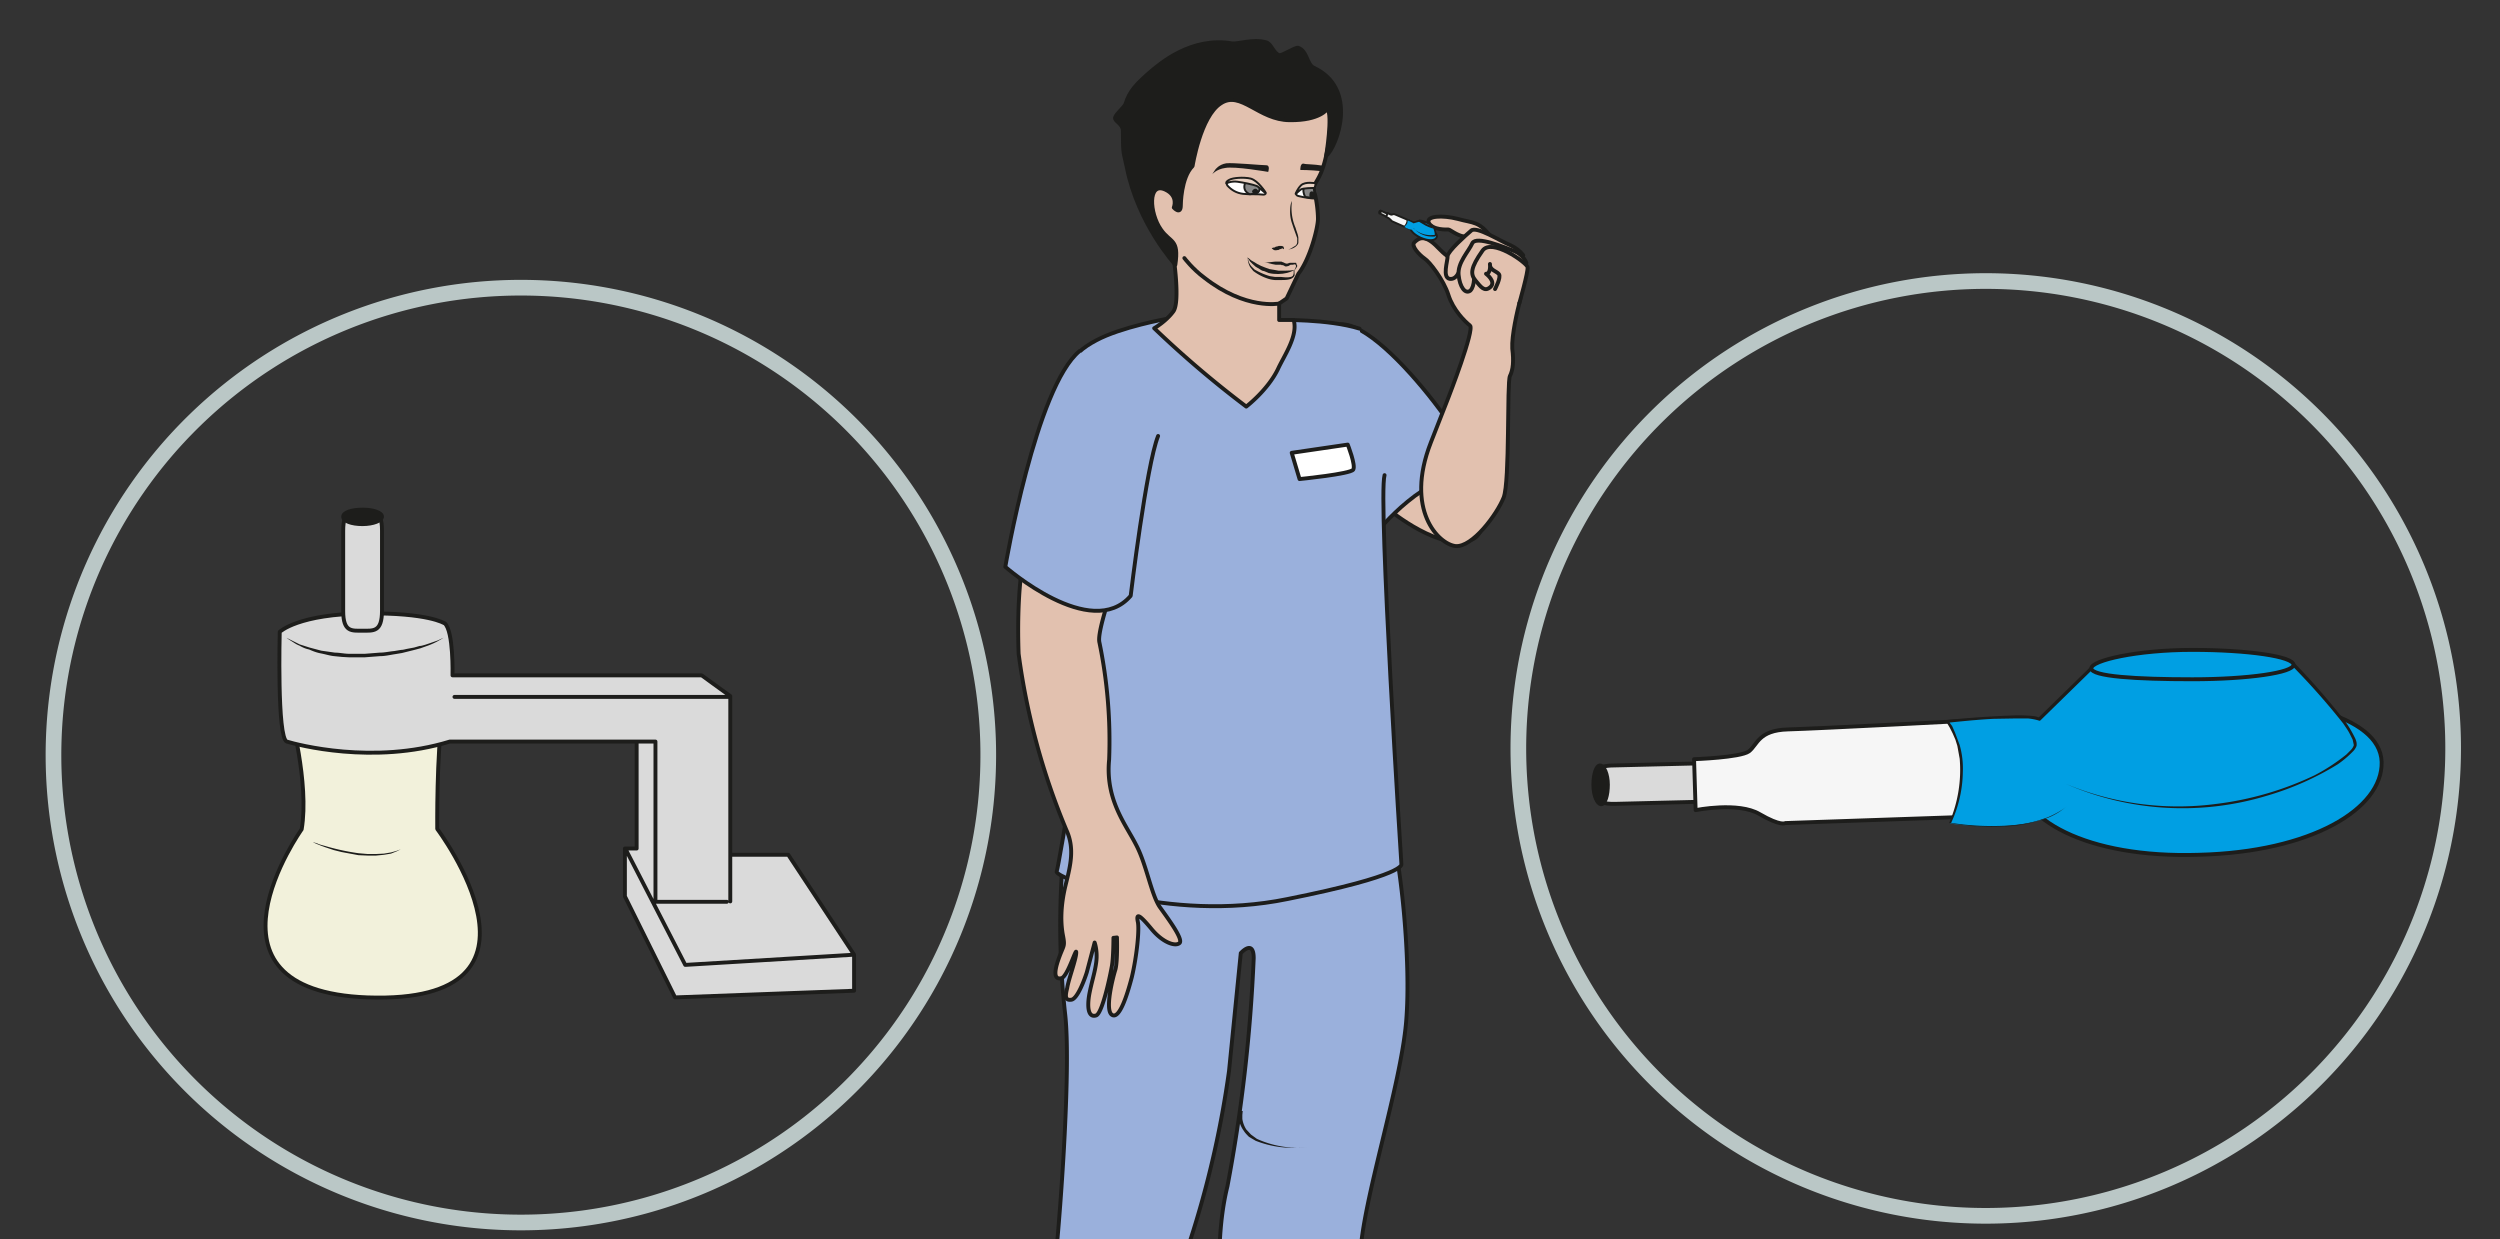 <svg viewBox="0 0 850.6 421.6" xmlns="http://www.w3.org/2000/svg"><rect x="0" y="0" width="850.6" height="421.6" fill="#333333" stroke="none"/><defs><clipPath id="a"><path d="M0 316.2h638V0H0z"/></clipPath><clipPath id="b"><path d="M0 316.2h638V0H0z"/></clipPath><clipPath id="c"><path d="M0 316.2h638V0H0z"/></clipPath><clipPath id="d"><path d="M0 316.2h638V0H0z"/></clipPath><clipPath id="e"><path d="M0 316.2h638V0H0z"/></clipPath></defs><g clip-path="url(#a)" transform="matrix(1.333 0 0 -1.333 0 421.6)"><path d="M626.1 128.7a119.3 119.3 0 10-238.5 0 119.3 119.3 0 00238.5 0zM252.2 127a119.3 119.3 0 10-238.5 0 119.3 119.3 0 00238.5 0z" fill="none" stroke="#bac7c6" stroke-miterlimit="10" stroke-width="4"/></g><g clip-path="url(#b)" transform="matrix(1.333 0 0 -1.333 0 421.6)"><path d="M74 134.5s5-18.1 3-29.9c0 0-29.4-41.2 16.8-42.9 51.6-1.8 17.8 43 17.8 43s-.2 19 1.4 29.8" fill="#f2f1db" stroke="#1d1d1b" stroke-linecap="round" stroke-linejoin="round" stroke-miterlimit="10"/><path d="M80 101.3l1-.3c.5-.3 1.5-.5 2.5-.8a58 58 0 018-1.7l2.3-.2H96l2 .1 1.8.3 1.4.4 1.1.4 1 .4-1-.4-1-.5-1.5-.6-1.8-.3-2-.2h-2.2l-2.3.1-4.3.8-2 .5-1.8.6c-2.1.7-3.5 1.4-3.5 1.4" fill="#1d1d1b"/><path d="M113.5 157.2c2.3-2 2-13.3 2-13.3h63.6l7.3-5.3V98.1h14.8L218 72.6v-9.2l-45.7-1.7-12.8 25.8v12.2h3V127h-47.7c-19.5-6-39-.8-41.6 0-2.5.9-1.8 28-1.8 28s4.7 4.6 22 4.7c15.9.2 20-2.5 20-2.5" fill="#dadada"/><path d="M113.5 157.2c2.3-2 2-13.3 2-13.3h63.6l7.3-5.3V98.1h14.8L218 72.6v-9.2l-45.7-1.7-12.8 25.8v12.2h3V127h-47.7c-19.5-6-39-.8-41.6 0-2.5.9-1.8 28-1.8 28s4.7 4.6 22 4.7c15.9.2 20-2.5 20-2.5zM159.6 99.7L174.9 70M175 70l43 2.6M162.6 127h4.7M167.3 127V86.2M167.3 86.1h18.2M186.4 98V86.2M116 138.4h70.4" fill="none" stroke="#1d1d1b" stroke-linecap="round" stroke-linejoin="round" stroke-miterlimit="10"/><path d="M73.1 153.5l.4-.2 1.2-.6 1.8-.9 2.5-.8 3-.8 3.5-.5c1.2 0 2.4-.3 3.7-.3h3.9l3.8.3c1.3 0 2.5.3 3.7.4l1.8.3c.6 0 1.1.2 1.7.3l1.6.3 1.4.4c.5 0 1 .2 1.4.3l1.2.4 2 .7 1.5.7-.3-.2-1.2-.7a18.9 18.9 0 00-3-1.3l-1.4-.5-1.5-.4-1.6-.4-1.6-.4-1.8-.3c-1.3-.2-2.5-.5-3.8-.5l-3.9-.3h-4l-1.8.1-2 .2c-1.1.1-2.3.5-3.4.7-1.1.2-2.1.6-3 1-1 .2-1.8.6-2.5 1-.8.3-1.3.7-1.8 1l-1.1.7-.4.3" fill="#1d1d1b"/><path d="M97.5 160.4c0-5.5-2.2-5.1-5-5.1-2.7 0-4.9-.4-4.9 5v20.5c0 5.5 2.2 5.1 5 5.1 2.7 0 4.9.4 4.9-5z" fill="#dadada"/><path d="M97.5 160.4c0-5.5-2.2-5.1-5-5.1-2.7 0-4.9-.4-4.9 5v20.5c0 5.5 2.2 5.1 5 5.1 2.7 0 4.9.4 4.9-5z" fill="none" stroke="#1d1d1b" stroke-linecap="round" stroke-linejoin="round" stroke-miterlimit="10"/><path d="M97.5 184.4c0-1-2.2-1.9-5-1.9s-4.9.8-4.9 1.9 2.2 1.8 5 1.8 4.9-.8 4.9-1.8" fill="#1d1d1b"/><path d="M97.5 184.4c0-1-2.2-1.9-5-1.9s-4.9.8-4.9 1.9 2.2 1.8 5 1.8 4.9-.8 4.9-1.8z" fill="none" stroke="#1d1d1b" stroke-linecap="round" stroke-linejoin="round" stroke-miterlimit="10"/></g><g clip-path="url(#c)" transform="matrix(1.333 0 0 -1.333 0 421.6)"><path d="M354.5 186.2s13.6-11.3 21.5-7.5c6 3 0 19.6 0 19.6s-20.7-1.3-21.5-12.1" fill="#e2c1af"/><path d="M354.5 186.2s13.6-11.3 21.5-7.5c6 3 0 19.6 0 19.6s-20.7-1.3-21.5-12.1z" fill="none" stroke="#1d1d1b" stroke-linecap="round" stroke-linejoin="round" stroke-miterlimit="10"/><path d="M342.3 233.5c11.9.4 40-40.1 33.5-38.9-11.3 2.2-24.5-14.3-24.5-14.3s-7.7 34.5-10 38.6" fill="#9ab0dc" stroke="#1d1d1b" stroke-linecap="round" stroke-linejoin="round" stroke-miterlimit="10"/><path d="M356 99.5c1.1-2.3 4.3-27.7 2.9-44.1-1.4-16.4-11.2-46-11.7-59.6-.5-13.5 3.7-54.2 4.9-56.5 1-2.4-6.8-12-18.2-12.7-11.4-.6-19.6 6.2-19.6 6.2s-2 22.7-1.8 32.7c0 10-3.4 31 .8 48a404 404 0 016.7 58.2c0 5-3.3 1.3-3.3 1.3l-3-30.1a251.4 251.4 0 00-10-43.5c-3.1-8-4.5-46.9-3.5-58.3 1-11.4 1.2-22 1.2-22S291-90 281-85.2s-10.5 6.6-10.5 6.6-2.8 55.4-1.2 72.1c1.7 16.8 4 51 2.6 63.7a205 205 0 00.2 47.6c2.3 17.2 84-5.3 84-5.3" fill="#9ab0dc"/><path d="M356 99.5c1.1-2.3 4.3-27.7 2.9-44.1-1.4-16.4-11.2-46-11.7-59.6-.5-13.5 3.7-54.2 4.9-56.5 1-2.4-6.8-12-18.2-12.7-11.4-.6-19.6 6.2-19.6 6.2s-2 22.7-1.8 32.7c0 10-3.4 31 .8 48a404 404 0 016.7 58.2c0 5-3.3 1.3-3.3 1.3l-3-30.1a251.4 251.4 0 00-10-43.5c-3.1-8-4.5-46.9-3.5-58.3 1-11.4 1.2-22 1.2-22S291-90 281-85.2s-10.5 6.6-10.5 6.6-2.8 55.4-1.2 72.1c1.7 16.8 4 51 2.6 63.7a205 205 0 00.2 47.6c2.3 17.2 84-5.3 84-5.3z" fill="none" stroke="#1d1d1b" stroke-linejoin="round" stroke-miterlimit="10"/><path d="M333.6 23.4s-1.4-.1-3.5-.1a25.8 25.8 0 00-9.6 1.8l-1.7 1c-.5.5-1 1-1.3 1.5a7.3 7.3 0 00-1.3 3v2.2l1-.1-.1-1v-1a6.8 6.8 0 011-2.7l1.2-1.3 1.5-1.1a25.5 25.5 0 0112.7-2.2" fill="#1d1d1b"/><path d="M347 232.4c-8.1 2.5-20.5 2.2-20.5 2.2s-18.8 6.4-28.7.3c0 0-11.7-2.1-18-5.5-6.6-3.5-10.1-8-10-23.5 0-9.9 8.1-53.2 8.4-57.1.3-4-7.9-53.6-8.5-55-.6-1.4 28.3-13.3 58.9-7 30.5 6.1 29.1 8.9 29.1 8.9s-6 93.2-4.3 99.3" fill="#9ab0dc" stroke="#1d1d1b" stroke-linecap="round" stroke-linejoin="round" stroke-miterlimit="10"/><path d="M329.7 200.7l2-6.7s13 1.3 13.7 2.4-1.4 6.4-1.4 6.4z" fill="#fff"/><path d="M329.7 200.7l2-6.7s13 1.3 13.7 2.4-1.4 6.4-1.4 6.4z" fill="none" stroke="#1d1d1b" stroke-linecap="round" stroke-linejoin="round" stroke-miterlimit="10"/><path d="M330.2 234.6c1.2-4-2.5-9.2-4-12.5-2.6-5.4-8.1-9.6-8.1-9.6a262.3 262.3 0 00-23.5 20s3 1.7 4.9 4.3c1.8 2.5 0 14.2 0 14.2a43.4 43.4 0 00-7.3 14.7c-.2 16.9 8 24.2 8 24.2 4.7 8.3 25.2 6.4 28.5 7 1.6.2 7-.4 7-.4 1.6 1.7 2.8-4.4 2.8-4.4 2.2-4.2 2-5.2.6-12.6-1.2-6.5-2.1-7.9-3.4-10.1-.5-1-.5-1.7 0-3 .3-1.2.7-3.9.7-6 0-2.2-2-10.2-5-14l-3-6.3-1.9-1.3v-4.2z" fill="#e2c1af" fill-rule="evenodd"/><path d="M330.2 234.6c1.2-4-2.5-9.2-4-12.5-2.6-5.4-8.1-9.6-8.1-9.6a262.3 262.3 0 00-23.5 20s3 1.7 4.9 4.3c1.8 2.5 0 14.2 0 14.2a43.4 43.4 0 00-7.3 14.7c-.2 16.9 8 24.2 8 24.2 4.7 8.3 25.2 6.4 28.5 7 1.6.2 7-.4 7-.4 1.6 1.7 2.8-4.4 2.8-4.4 2.2-4.2 2-5.2.6-12.6-1.2-6.5-2.1-7.9-3.4-10.1-.5-1-.5-1.7 0-3 .3-1.2.7-3.9.7-6 0-2.2-2-10.2-5-14l-3-6.3-1.9-1.3v-4.2z" fill="none" stroke="#1d1d1b" stroke-linecap="round" stroke-linejoin="round" stroke-miterlimit="10"/><path d="M287.6 273.6c-.8 4-1 2.8-1 9.3 0 1.8-2 2.3-2 3.3.2 1 2.5 2.8 2.7 3.6 1 3.3 2.9 5.2 6.6 8.4 2.2 1.8 10.2 8.8 20.6 7 1.5-.2 5.3 1.2 8.6.3 1.4-.3 1.9-2.8 3.4-3.3.7-.2 4 2 4.8 1.9 2.4-.8 2.2-4.2 4-5.1 11.5-5.3 6-20.1 3.2-22.5 0 0 1.7 10.5.3 12 0 0-1.8-3-9.6-2.9-7.9 0-12.5 7.7-17.6 4.3-5.2-3.3-7.2-16-7.2-16-3-3-3-10-3-10 0-2.6-1.8-.6-1.8-.6s1.3 3-2.2 4.6c-4.5 2-4-6.1-1.1-10.2 2.4-3.5 4.7-2.3 3.7-9 0 0-9.5 10.3-12.4 24.9" fill="#1d1d1b"/><path d="M287.6 273.6c-.8 4-1 2.8-1 9.3 0 1.8-2 2.3-2 3.3.2 1 2.5 2.8 2.7 3.6 1 3.3 2.9 5.2 6.6 8.4 2.2 1.8 10.2 8.8 20.6 7 1.5-.2 5.3 1.2 8.6.3 1.4-.3 1.9-2.8 3.4-3.3.7-.2 4 2 4.8 1.9 2.4-.8 2.2-4.2 4-5.1 11.5-5.3 6-20.1 3.2-22.5 0 0 1.7 10.5.3 12 0 0-1.8-3-9.6-2.9-7.9 0-12.5 7.7-17.6 4.3-5.2-3.3-7.2-16-7.2-16-3-3-3-10-3-10 0-2.6-1.8-.6-1.8-.6s1.3 3-2.2 4.6c-4.5 2-4-6.1-1.1-10.2 2.4-3.5 4.7-2.3 3.7-9 0 0-9.5 10.3-12.4 24.9z" fill="none" stroke="#1d1d1b" stroke-linecap="round" stroke-linejoin="round" stroke-miterlimit="10"/><path d="M330 247.3s.4 0 .6.4l.2.6c0 .3-.2.6-.4.5l-.5-.1h-.5l-.5-.3-.4-.1a1 1 0 00-.5 0l-.3.2-.3.1h-.3l-.1.1h-1.5a2372.5 2372.5 0 01-4 0c-.5 0-1 .2-1.3.3l-1.3 1-.5.5.5-.3a7 7 0 011.5-.8l1-.2h1.3l2.7.3h1.7l.2-.1.3-.1.4-.2.3-.1h.3l.6.2h1.6l.1-.2v-.2c.2-.1.2-.3.2-.5l-.4-.7c-.3-.3-.6-.2-.6-.3" fill="#1d1d1b"/><path d="M318.4 250.5l.2-.6c.1-.4.3-1 .8-1.6l.8-.8a17.1 17.1 0 013.9-1.7l1.3-.2h1.5c1-.1 1.8-.2 2.5 0 .1 0 .3 0 .4.2h.2v.2c.2.2.2.5.2.7v.5l.2.2v-.2-.5c0-.2.1-.5 0-.8-.2-.4-.5-.6-.9-.8-.8-.3-1.7-.3-2.6-.3h-1.5a7 7 0 00-1.6.3 12.7 12.7 0 00-3.9 2l-.8 1c-.4.7-.5 1.3-.6 1.7v.7M329.7 264.8v-.5a12.7 12.7 0 011-6.2c.2-.8.6-1.6.7-2.5v-1.2c0-.4-.3-.7-.6-1-.5-.4-1-.6-1.4-.7l-.6-.1.6.2 1.3.8c.2.2.4.5.4.9v1l-.9 2.5-.4 1.2a8.9 8.9 0 00-.5 3.5 7.2 7.2 0 00.3 2v.2M324.6 253h.2l.3.1c.2 0 .3 0 .5.2l.5.1.3.1h.7l.4-.1c.2-.2.2-.4.2-.5v-.2h-.2l-.1.2h-.2l-.2-.2h-.3l-.3-.2-.7-.1h-.3l-.3.1-.4.3-.1.2" fill="#1d1d1b"/><path d="M320.6 269.8c.8-.7 1.7-1.8 2.3-2.6.3-.3.1-.6-.4-.6-1.7.2-3.5 0-5.2.2-1.7.2-3 1-4 2.1-.1.2-.3.4-.1.7v.1c.5.4 1.7.7 3 1 1.5.2 3.3 0 4.3-1" fill="#fff" fill-rule="evenodd" stroke="#1d1d1b" stroke-miterlimit="10" stroke-width=".5"/><path d="M335.8 265.6c-1.2 0-3 .3-4.2.6-2 .4.5 2 1.4 2.7 0 0 1 .7 2.4.3 0 0-.1-.7.2-1.7.3-1.1.2-2 .2-2" fill="#fff" fill-rule="evenodd"/><path d="M335.8 265.6c-1.2 0-3 .3-4.2.6-2 .4.5 2 1.4 2.7 0 0 1 .7 2.4.3 0 0-.1-.7.2-1.7.3-1.1.2-2 .2-2z" fill="none" stroke="#1d1d1b" stroke-miterlimit="10" stroke-width=".5"/><path d="M319.8 266.8s2.2-.2 1.6 2.1l-1.2 1.2c-.5.3-1.8.5-1.8.5-.2-.2-2-2.7.6-3.9z" fill="#888" fill-rule="evenodd"/><path d="M319.8 266.8s2.2-.2 1.6 2.1l-1.2 1.2c-.5.3-1.8.5-1.8.5-.2-.2-2-2.7.6-3.9z" fill="none" stroke="#1d1d1b" stroke-miterlimit="10" stroke-width=".5"/><path d="M320.6 266.7c-.1-.2-1.2.4-1 .8.2.5.8.8 1.2.5.7-.7.4-.4-.2-1.3" fill="#1d1d1b" fill-rule="evenodd"/><path d="M333.2 266c-.2.2-.6 1.1-.5 1.9.1.7 1 1.2 1 1.2s1.3.2 1.5-.1l.2-1.3.2-2z" fill="#888" fill-rule="evenodd"/><path d="M333.2 266c-.2.2-.6 1.1-.5 1.9.1.7 1 1.2 1 1.2s1.3.2 1.5-.1l.2-1.3.2-2z" fill="none" stroke="#1d1d1b" stroke-miterlimit="10" stroke-width=".5"/><path d="M334.3 267.1s-.2-.8 0-1.1c.3-.4.8-.4.8-.4.4.2.6.1.6.6 0 .7-.3 1-.3 1s-.7.6-1.1-.1" fill="#1d1d1b" fill-rule="evenodd"/><path d="M330.4 247.4s-6.8-2.6-12 3.1" fill="#e2c1af"/><path d="M330.4 247.4s-.7-.5-2-.8c-1.2-.3-3-.4-4.6 0l-1.2.5c-.4 0-.8.3-1.1.5l-1 .6-.8.7-.6.6-.4.6-.3.4s.2 0 .5-.3l.5-.4.7-.4.8-.5 1-.5 1-.4 1.1-.4 1.2-.2 1.1-.2h2c1.3 0 2.1.2 2.1.2" fill="#1d1d1b"/><path d="M302.3 250.4s2.1-2.8 5.1-5c10.6-8.3 19.1-6.6 19.1-6.6" fill="none" stroke="#1d1d1b" stroke-linecap="round" stroke-linejoin="round" stroke-miterlimit="10"/><path d="M310.2 273s.9 1.3 2.8 1.6c1.6.2 9-.5 10.2-.5 1.1 0 .5-1.7.5-1.7s-8.6 1.5-11 1c-2.2-.3-3.3-1.6-3.3-1.6zM337.3 273l.3.3c0 .3-.2.5 0 .7-2.4.4-4.2.3-4.8.5-1 .2-.9-1.6-.9-1.6s2.6 0 5.4-.3v.4" fill="#1d1d1b" fill-rule="evenodd"/><path d="M335.8 269.5s-2.6.5-3.7-.5c-1-1-1.4-2.2-1.4-2.2l1.3 1.1c.6.4 3.1.4 3.4.4s.4 1.2.4 1.2" fill="#e8d1c2" fill-rule="evenodd"/><path d="M335.8 269.5s-2.6.5-3.7-.5c-1-1-1.4-2.2-1.4-2.2l1.3 1.1c.6.4 3.1.4 3.4.4s.4 1.2.4 1.2z" fill="none" stroke="#1d1d1b" stroke-linecap="round" stroke-linejoin="round" stroke-miterlimit="10" stroke-width=".5"/><path d="M323 267.2s-1.9 3-3.8 3.5c-1.8.4-4.5.2-5.4-.3-1-.5-.8-.9-.8-.9s1.3.6 2.8.4c1.5-.2 4-.7 5-1.1.6-.3 2.5-2.3 2.2-1.6" fill="#e8d1c2" fill-rule="evenodd"/><path d="M323 267.2s-1.9 3-3.8 3.5c-1.8.4-4.5.2-5.4-.3-1-.5-.8-.9-.8-.9s1.3.6 2.8.4c1.5-.2 4-.7 5-1.1.6-.3 2.5-2.3 2.2-1.6z" fill="none" stroke="#1d1d1b" stroke-linecap="round" stroke-linejoin="round" stroke-miterlimit="10" stroke-width=".5"/><path d="M306.4 292.1h-.2l-.4.2h-.7l-1 .2H298l-1.3-.1-1.2-.1-1-.1h-2.3l2.2.6 2.2.4 1.3.2 1.4.1h2.7l1.2-.2 1-.2 1-.3.6-.3.6-.4" fill="#1d1d1b"/><path d="M288.2 178s-8.4-21.7-7.6-25.6a124 124 0 002.5-30c-1-10.2 4.2-16.5 6.8-21.6 2.7-5 3.9-12.7 6.1-16 2.3-3.2 6-8.2 5.1-9.2-1-1-4.3 0-7.3 3.7-3 3.6-3.8 3.9-3.4 1.8.5-2-.3-9.2-1.5-14.2-1.3-5-3.2-10.7-5-9.7-2 1 .1 9.4.8 11.6.6 2.2.4 8.2.4 8.2l-.9-.1s0-5-.4-7.2c-.4-2.3-2.4-12-4-12.6-1.8-.6-2.4 1.5-1.8 5.2.7 3.7 1.4 5.4 1.8 8.3.4 3-.4 5.1-.4 5.1l-2-7.6c-.5-1.6-2.4-6.9-4-7-1.6-.2-1.5 1-1 3 .3 2.1 2.3 7.4 2.3 9 .1 1.8-2.2-6.2-3.8-6.5-1.7-.4-2 1.2-.7 4.9s1.7 3 1.1 6.1c-.6 3.2-.6 7.5.7 12.8 1.3 5.2 2.3 9.4.2 14a176.2 176.2 0 00-12.2 45c-.5 13.8.7 25.3 3 32" fill="#e2c1af" stroke="#1d1d1b" stroke-linecap="round" stroke-linejoin="round" stroke-miterlimit="10"/><path d="M295.6 205c-3-7.5-7-40.8-7-40.8-10.1-11.8-32 7.4-32 7.4s7.8 46 19 55.1" fill="#9ab0dc" stroke="#1d1d1b" stroke-linecap="round" stroke-linejoin="round" stroke-miterlimit="10"/></g><g clip-path="url(#d)" transform="matrix(1.333 0 0 -1.333 0 421.6)"><path d="M369.7 214.8s6.8 17.5 5.5 18.4c-1.3 1-4.3 4-5.5 7.8s-4.8 8.5-6.1 9.3c-1.3.9-3.5 3.2-2.6 4.1 1 1 2.6 2.3 6-1.3 3.3-3.5 6-4.4 8.2-2.6 2.1 1.7.4 5.1-1.5 5.4-1.9.3-3.6 1.8-4 1.8-.4 0-4-.2-5 1.7-.8 1.8 3.5 2 7.4 1 3.9-1.1 5.5-.5 8.6-4.8 3.2-4.4 8-13.2 7.3-15.9-.7-2.6-2.2-9.1-2-12.4.4-3.2.2-5.4-.6-7-.8-1.7 0-26.9-1.6-31-1.7-4.3-8-12.8-12.3-12.4-4.3.5-13 9.2-6.3 26.4l4.5 11.5" fill="#e2c1af"/><path d="M369.7 214.8s6.8 17.5 5.5 18.4c-1.3 1-4.3 4-5.5 7.8s-4.8 8.5-6.1 9.3c-1.3.9-3.5 3.2-2.6 4.1 1 1 2.6 2.3 6-1.3 3.3-3.5 6-4.4 8.2-2.6 2.1 1.7.4 5.1-1.5 5.4-1.9.3-3.6 1.8-4 1.8-.4 0-4-.2-5 1.7-.8 1.8 3.5 2 7.4 1 3.9-1.1 5.5-.5 8.6-4.8 3.2-4.4 8-13.2 7.3-15.9-.7-2.6-2.2-9.1-2-12.4.4-3.2.2-5.4-.6-7-.8-1.7 0-26.9-1.6-31-1.7-4.3-8-12.8-12.3-12.4-4.3.5-13 9.2-6.3 26.4l4.5 11.5z" fill="none" stroke="#1d1d1b" stroke-linecap="round" stroke-linejoin="round" stroke-miterlimit="10"/><path d="M388.8 251.1s-.9 1.5-3.3 2.6c-2.5 1-8.7 5-10 3.7-1.3-1.1-6-5.3-6-6.5 0-1.3-1.4-5.4.5-5.8 2-.3 2.8 2.6 3.2 4 .4 1.5 2.2 4.6 4.3 4.7" fill="#e2c1af" stroke="#1d1d1b" stroke-linecap="round" stroke-linejoin="round" stroke-miterlimit="10"/><path d="M389.6 249.2s-.7 2-3.1 3c-2.4.9-9.7 4-10.7 2-1-2.2-3.8-5-3.5-8.1s1.7-5 3-4c1.2 1.2 1 4.3.8 5-.3.5 2.2 3.5 4.3 3.8 2 .3 6.7-2.9 6.7-2.9" fill="#e2c1af" stroke="#1d1d1b" stroke-linecap="round" stroke-linejoin="round" stroke-miterlimit="10"/><path d="M381.6 242.5s1.6 3 1 3.8-2.4 1-2.3 2.6c0 0 .3-2.5-1-2.5 0 0 2.7-2 1.1-3.4-1.5-1.3-2.4 0-3.8 1.7-1.3 1.6-1.3 3.2 1.8 7.6 2.3 3.3 11.2-3 11.5-4.2.2-1.2-2.1-9.2-2.1-9.2" fill="#e2c1af" stroke="#1d1d1b" stroke-linecap="round" stroke-linejoin="round" stroke-miterlimit="10"/><path d="M366.7 255.7c-.4-.9-2-1-4.1-.1-2.1 1-3 2.3-2.6 3.1.4.9 1.5 1 3.5 0 2.1-1 3.6-2.1 3.2-3" fill="#009fe3"/><path d="M366.7 255.7c-.4-.9-2-1-4.1-.1-2.1 1-3 2.3-2.6 3.1.4.9 1.5 1 3.5 0 2.1-1 3.6-2.1 3.2-3z" fill="none" stroke="#1d1d1b" stroke-linecap="round" stroke-linejoin="round" stroke-miterlimit="10" stroke-width=".5"/><path d="M354.2 261.7c.4-.1.3-.3.2-.5-.1-.2-.2-.4-.6-.2l-1.4.7c-.4.2-.3.3-.3.5s.2.4.6.2z" fill="#dadada"/><path d="M354.2 261.7c.4-.1.3-.3.2-.5-.1-.2-.2-.4-.6-.2l-1.4.7c-.4.2-.3.3-.3.5s.2.4.6.2z" fill="none" stroke="#1d1d1b" stroke-linecap="round" stroke-linejoin="round" stroke-miterlimit="10" stroke-width=".5"/><path d="M352.4 262.5c.1 0 0-.2 0-.4s-.2-.3-.3-.3v.4c0 .2.3.4.3.3" fill="#1d1d1b"/><path d="M352.4 262.5c.1 0 0-.2 0-.4s-.2-.3-.3-.3v.4c0 .2.3.4.3.3z" fill="none" stroke="#1d1d1b" stroke-linecap="round" stroke-linejoin="round" stroke-miterlimit="10" stroke-width=".5"/><path d="M358.7 258.3l-3.4 1.5-.4.4c-.3.4-1.1.7-1.1.7l.4 1s.9-.5 1-.4c.3 0 .4.3 1 0l3.5-1.5s-.4-1.2-1-1.7" fill="#f6f6f6"/><path d="M358.7 258.3l-3.4 1.5-.4.4c-.3.4-1.1.7-1.1.7l.4 1s.9-.5 1-.4c.3 0 .4.3 1 0l3.5-1.5s-.4-1.2-1-1.7z" fill="none" stroke="#1d1d1b" stroke-linecap="round" stroke-linejoin="round" stroke-miterlimit="10" stroke-width=".5"/><path d="M360.8 258c2.1-2.4 5.5-2.1 5.6-1.8.2.4-.4 2-.4 2-1.3 1.3-3.7 1.8-3.7 1.8l-1.4-.5-1.7.8c.1-1.1-.9-2-.9-2s1.4-.9 2.3-.6" fill="#009fe3"/><path d="M360.8 258a6.3 6.3 0 015-1.7h.4v.4l-.1.5-.3 1v-.1c-.4.4-1 .7-1.7 1-.6.3-1.2.5-1.9.6h.1l-1.4-.4h-.2l-.1.1-.2.1-.4.2-.9.4.2.2c0-.4 0-.8-.2-1.2l-.7-.8v.2c.3-.3.6-.5 1-.6.4-.2.8-.3 1.2-.2a2 2 0 00-1.2 0l-1.2.6v.1c.5.5.9 1.2.8 1.8a.2.2 0 00.2.2 20 20 0 001.6-.6l.2-.2-.2.1 1.4.5h.1l2-.6a6 6 0 002-1.3 15 15 0 00.3-1.5v-.3-.4l-.4-.2a3.9 3.9 0 00-.8 0 6 6 0 00-4.6 2.2" fill="#1d1d1b"/><path d="M366 258.2c0-.1-1 .2-2 .7l-1.7 1c0 .2 1 0 2-.5s1.8-1 1.7-1.2" fill="#009fe3"/><path d="M366 258.2c0-.1-1 .2-2 .7l-1.7 1c0 .2 1 0 2-.5s1.8-1 1.7-1.2z" fill="none" stroke="#1d1d1b" stroke-linecap="round" stroke-linejoin="round" stroke-miterlimit="10" stroke-width=".5"/></g><g clip-path="url(#e)" transform="matrix(1.333 0 0 -1.333 0 421.6)"><path d="M607.9 121.8c.3-12-18-23-46.7-23.7-28.7-.9-46.4 9.1-46.7 21.1-.4 12 12 18.4 40.8 19.2 28.7.8 52.2-4.6 52.6-16.6" fill="#009fe3"/><path d="M607.9 121.8c.3-12-18-23-46.7-23.7-28.7-.9-46.4 9.1-46.7 21.1-.4 12 12 18.4 40.8 19.2 28.7.8 52.2-4.6 52.6-16.6z" fill="none" stroke="#1d1d1b" stroke-linecap="round" stroke-linejoin="round" stroke-miterlimit="10"/><path d="M432.4 121.4c5.5.2 5.2-2 5.2-4.8 0-2.7.5-4.9-5-5l-20.4-.5c-5.5-.1-5.2 2-5.2 4.8 0 2.7-.5 5 5 5z" fill="#dadada"/><path d="M432.4 121.4c5.5.2 5.2-2 5.2-4.8 0-2.7.5-4.9-5-5l-20.4-.5c-5.5-.1-5.2 2-5.2 4.8 0 2.7-.5 5 5 5z" fill="none" stroke="#1d1d1b" stroke-linecap="round" stroke-linejoin="round" stroke-miterlimit="10"/><path d="M408.4 120.9c1 0 2-2.2 2-4.9s-.7-5-1.7-5-2 2.2-2 5c0 2.6.7 4.9 1.7 4.9" fill="#1d1d1b"/><path d="M408.4 120.9c1 0 2-2.2 2-4.9s-.7-5-1.7-5-2 2.2-2 5c0 2.6.7 4.9 1.7 4.9z" fill="none" stroke="#1d1d1b" stroke-linecap="round" stroke-linejoin="round" stroke-miterlimit="10"/><path d="M502.4 107.8l-46.7-1.6s-1.1-.9-6.6 2.3c-5.4 3.2-16.3 1-16.3 1l-.4 13s11.8.4 14 2c2.2 1.7 2.4 5.4 10 5.6 7.6.2 47.6 2.3 47.6 2.3s2.6-16-1.6-24.6" fill="#f6f6f6"/><path d="M502.4 107.8l-46.7-1.6s-1.1-.9-6.6 2.3c-5.4 3.2-16.3 1-16.3 1l-.4 13s11.8.4 14 2c2.2 1.7 2.4 5.4 10 5.6 7.6.2 47.6 2.3 47.6 2.3s2.6-16-1.6-24.6z" fill="none" stroke="#1d1d1b" stroke-linecap="round" stroke-linejoin="round" stroke-miterlimit="10"/><path d="M527.3 116.2c38-16.2 74 5.3 73.8 10.1s-15.7 20.3-15.7 20.3c-21 7.2-51.6-.9-51.6-.9l-13.3-13c-2.9 1.7-23.4-.5-23.4-.5 7.7-11.7.6-26.1.6-26.1s20.5-3.5 29.9 4.3" fill="#009fe3"/><path d="M527.3 116.2a74.2 74.2 0 0138.5-5.1 81 81 0 0125 7.3 48.5 48.5 0 018.1 5.3l1.1 1.1c.4.4.7.9.8 1.3l-.3 1.4-.7 1.4c-.5 1-1.1 1.8-1.7 2.7a179.7 179.7 0 01-13 14.7l.2-.1-3.1 1-3.2.6-3.2.6-3.2.3c-4.3.4-8.6.5-13 .3a132 132 0 01-25.7-3.7l.2.1-13.3-13a.4.4 0 00-.5 0 15.6 15.6 0 01-2.7.5h-3l-5.8-.1c-3.9-.2-7.8-.6-11.7-1l.2.5 1-1.4.7-1.6.6-1.6.6-1.6a22 22 0 00.8-6.9 31.7 31.7 0 00-3.1-13.2l-.2.3a67.7 67.7 0 0115.4-.7c2.6.2 5.1.6 7.6 1.4l1.8.6a22.8 22.8 0 015 2.8l-1.5-1.1a16.3 16.3 0 00-3.4-1.8c-.6-.2-1.2-.5-1.9-.6-2.4-.8-5-1.3-7.6-1.5a60.6 60.6 0 00-15.6.8 34 34 0 012.7 16.4l-.6 3.3-.5 1.6-.7 1.6-.7 1.4-.9 1.5a.3.3 0 00.2.5 261 261 0 0017.7 1.2 44.6 44.6 0 004.5-.2c.5-.1 1-.2 1.5-.5h-.5l13.3 13 .2.1a134 134 0 0039 3.6l3.3-.4 3.2-.6 3.2-.7 3.2-1h.1a180 180 0 0013-15 29.8 29.8 0 002.5-4.3c.2-.5.4-1 .3-1.8a4 4 0 00-1-1.5 26.2 26.2 0 00-3.8-3.2 73.9 73.9 0 00-18-8 74.3 74.3 0 00-51.4 3" fill="#1d1d1b"/><path d="M585.4 146.6c0-2-11.5-3.7-25.8-3.7s-25.8.7-25.8 2.8c0 2 11.6 4.7 25.8 4.7s25.8-1.7 25.8-3.8" fill="#009fe3"/><path d="M585.4 146.6c0-2-11.5-3.7-25.8-3.7s-25.8.7-25.8 2.8c0 2 11.6 4.7 25.8 4.7s25.8-1.7 25.8-3.8z" fill="none" stroke="#1d1d1b" stroke-linecap="round" stroke-linejoin="round" stroke-miterlimit="10"/></g></svg>